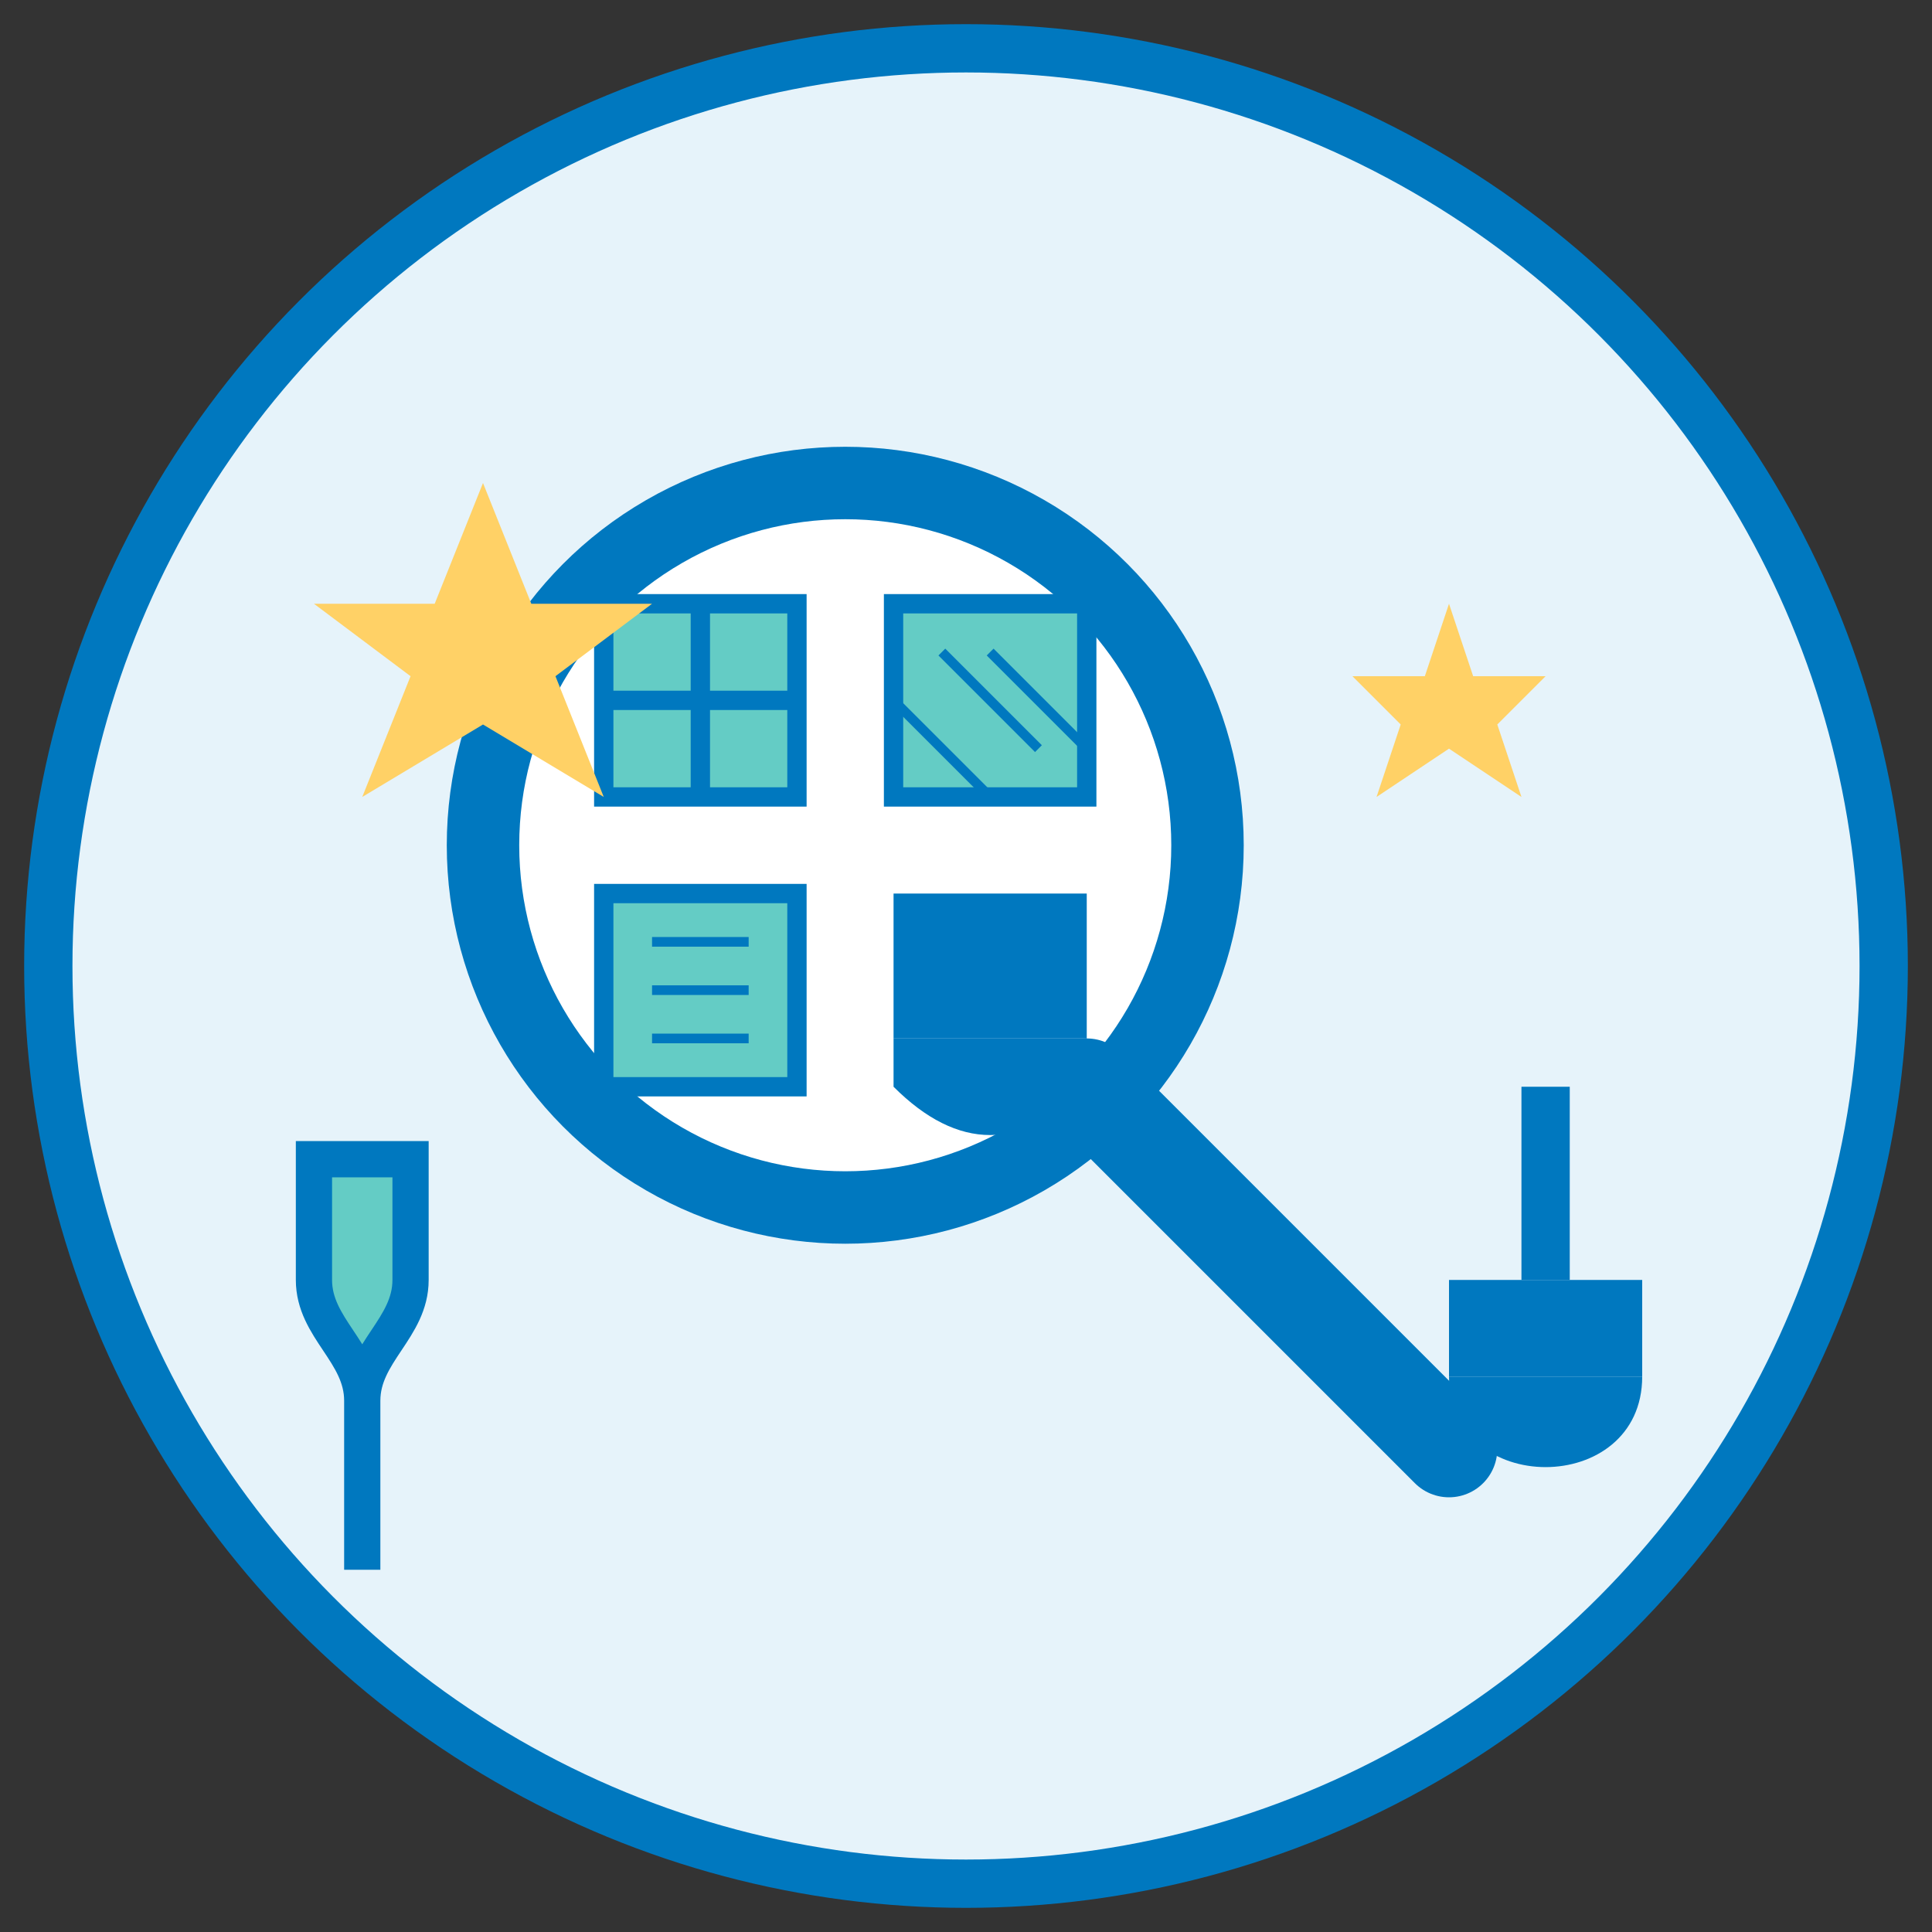 <svg xmlns="http://www.w3.org/2000/svg" width="80" height="80" viewBox="0 0 80 80">
  <rect x="0" y="0" width="80" height="80" fill="#333333" stroke="none"/>
  <!-- Background Circle -->
  <circle cx="40" cy="40" r="38" fill="#e6f3fa" />
  
  <!-- Specialized Cleaning Icon -->
  <g>
    <!-- Magnifying Glass for Specialized/Detail Cleaning -->
    <circle cx="35" cy="35" r="15" fill="#ffffff" stroke="#0078bf" stroke-width="3" />
    <line x1="45" y1="45" x2="60" y2="60" stroke="#0078bf" stroke-width="4" stroke-linecap="round" />
    
    <!-- Cleaning Details Inside Magnifying Glass -->
    <g transform="translate(35, 35) scale(0.4)">
      <!-- Window -->
      <rect x="-25" y="-25" width="20" height="20" fill="#64ccc5" stroke="#0078bf" stroke-width="2" />
      <line x1="-25" y1="-15" x2="-5" y2="-15" stroke="#0078bf" stroke-width="2" />
      <line x1="-15" y1="-25" x2="-15" y2="-5" stroke="#0078bf" stroke-width="2" />
      
      <!-- Carpet/Floor -->
      <rect x="5" y="-25" width="20" height="20" fill="#64ccc5" stroke="#0078bf" stroke-width="2" />
      <line x1="10" y1="-20" x2="20" y2="-10" stroke="#0078bf" stroke-width="1" />
      <line x1="15" y1="-20" x2="25" y2="-10" stroke="#0078bf" stroke-width="1" />
      <line x1="5" y1="-15" x2="15" y2="-5" stroke="#0078bf" stroke-width="1" />
      
      <!-- Surface/Counter -->
      <rect x="-25" y="5" width="20" height="20" fill="#64ccc5" stroke="#0078bf" stroke-width="2" />
      <line x1="-20" y1="10" x2="-10" y2="10" stroke="#0078bf" stroke-width="1" />
      <line x1="-20" y1="15" x2="-10" y2="15" stroke="#0078bf" stroke-width="1" />
      <line x1="-20" y1="20" x2="-10" y2="20" stroke="#0078bf" stroke-width="1" />
      
      <!-- Brush/Detail Tool -->
      <rect x="5" y="5" width="20" height="15" fill="#0078bf" />
      <path d="M5,20 L25,20 L25,25 Q15,35 5,25 Z" fill="#0078bf" />
    </g>
  </g>
  
  <!-- Detail Elements -->
  <g>
    <!-- Spray Bottle -->
    <path d="M15,65 L15,58 C15,56 13,55 13,53 L13,48 L17,48 L17,53 C17,55 15,56 15,58 L15,65" fill="#64ccc5" stroke="#0078bf" stroke-width="1.5" />
    
    <!-- Brush -->
    <rect x="60" y="53" width="8" height="4" fill="#0078bf" />
    <path d="M60,57 L68,57 C68,62 60,62 60,57 Z" fill="#0078bf" />
    <line x1="64" y1="53" x2="64" y2="45" stroke="#0078bf" stroke-width="2" />
  </g>
  
  <!-- Sparkles -->
  <g fill="#ffd166">
    <path d="M20,20 L22,25 L27,25 L23,28 L25,33 L20,30 L15,33 L17,28 L13,25 L18,25 Z" />
    <path d="M60,25 L61,28 L64,28 L62,30 L63,33 L60,31 L57,33 L58,30 L56,28 L59,28 Z" />
  </g>
  
  <!-- Circular Border -->
  <circle cx="40" cy="40" r="38" fill="none" stroke="#0078bf" stroke-width="2" />
</svg>
